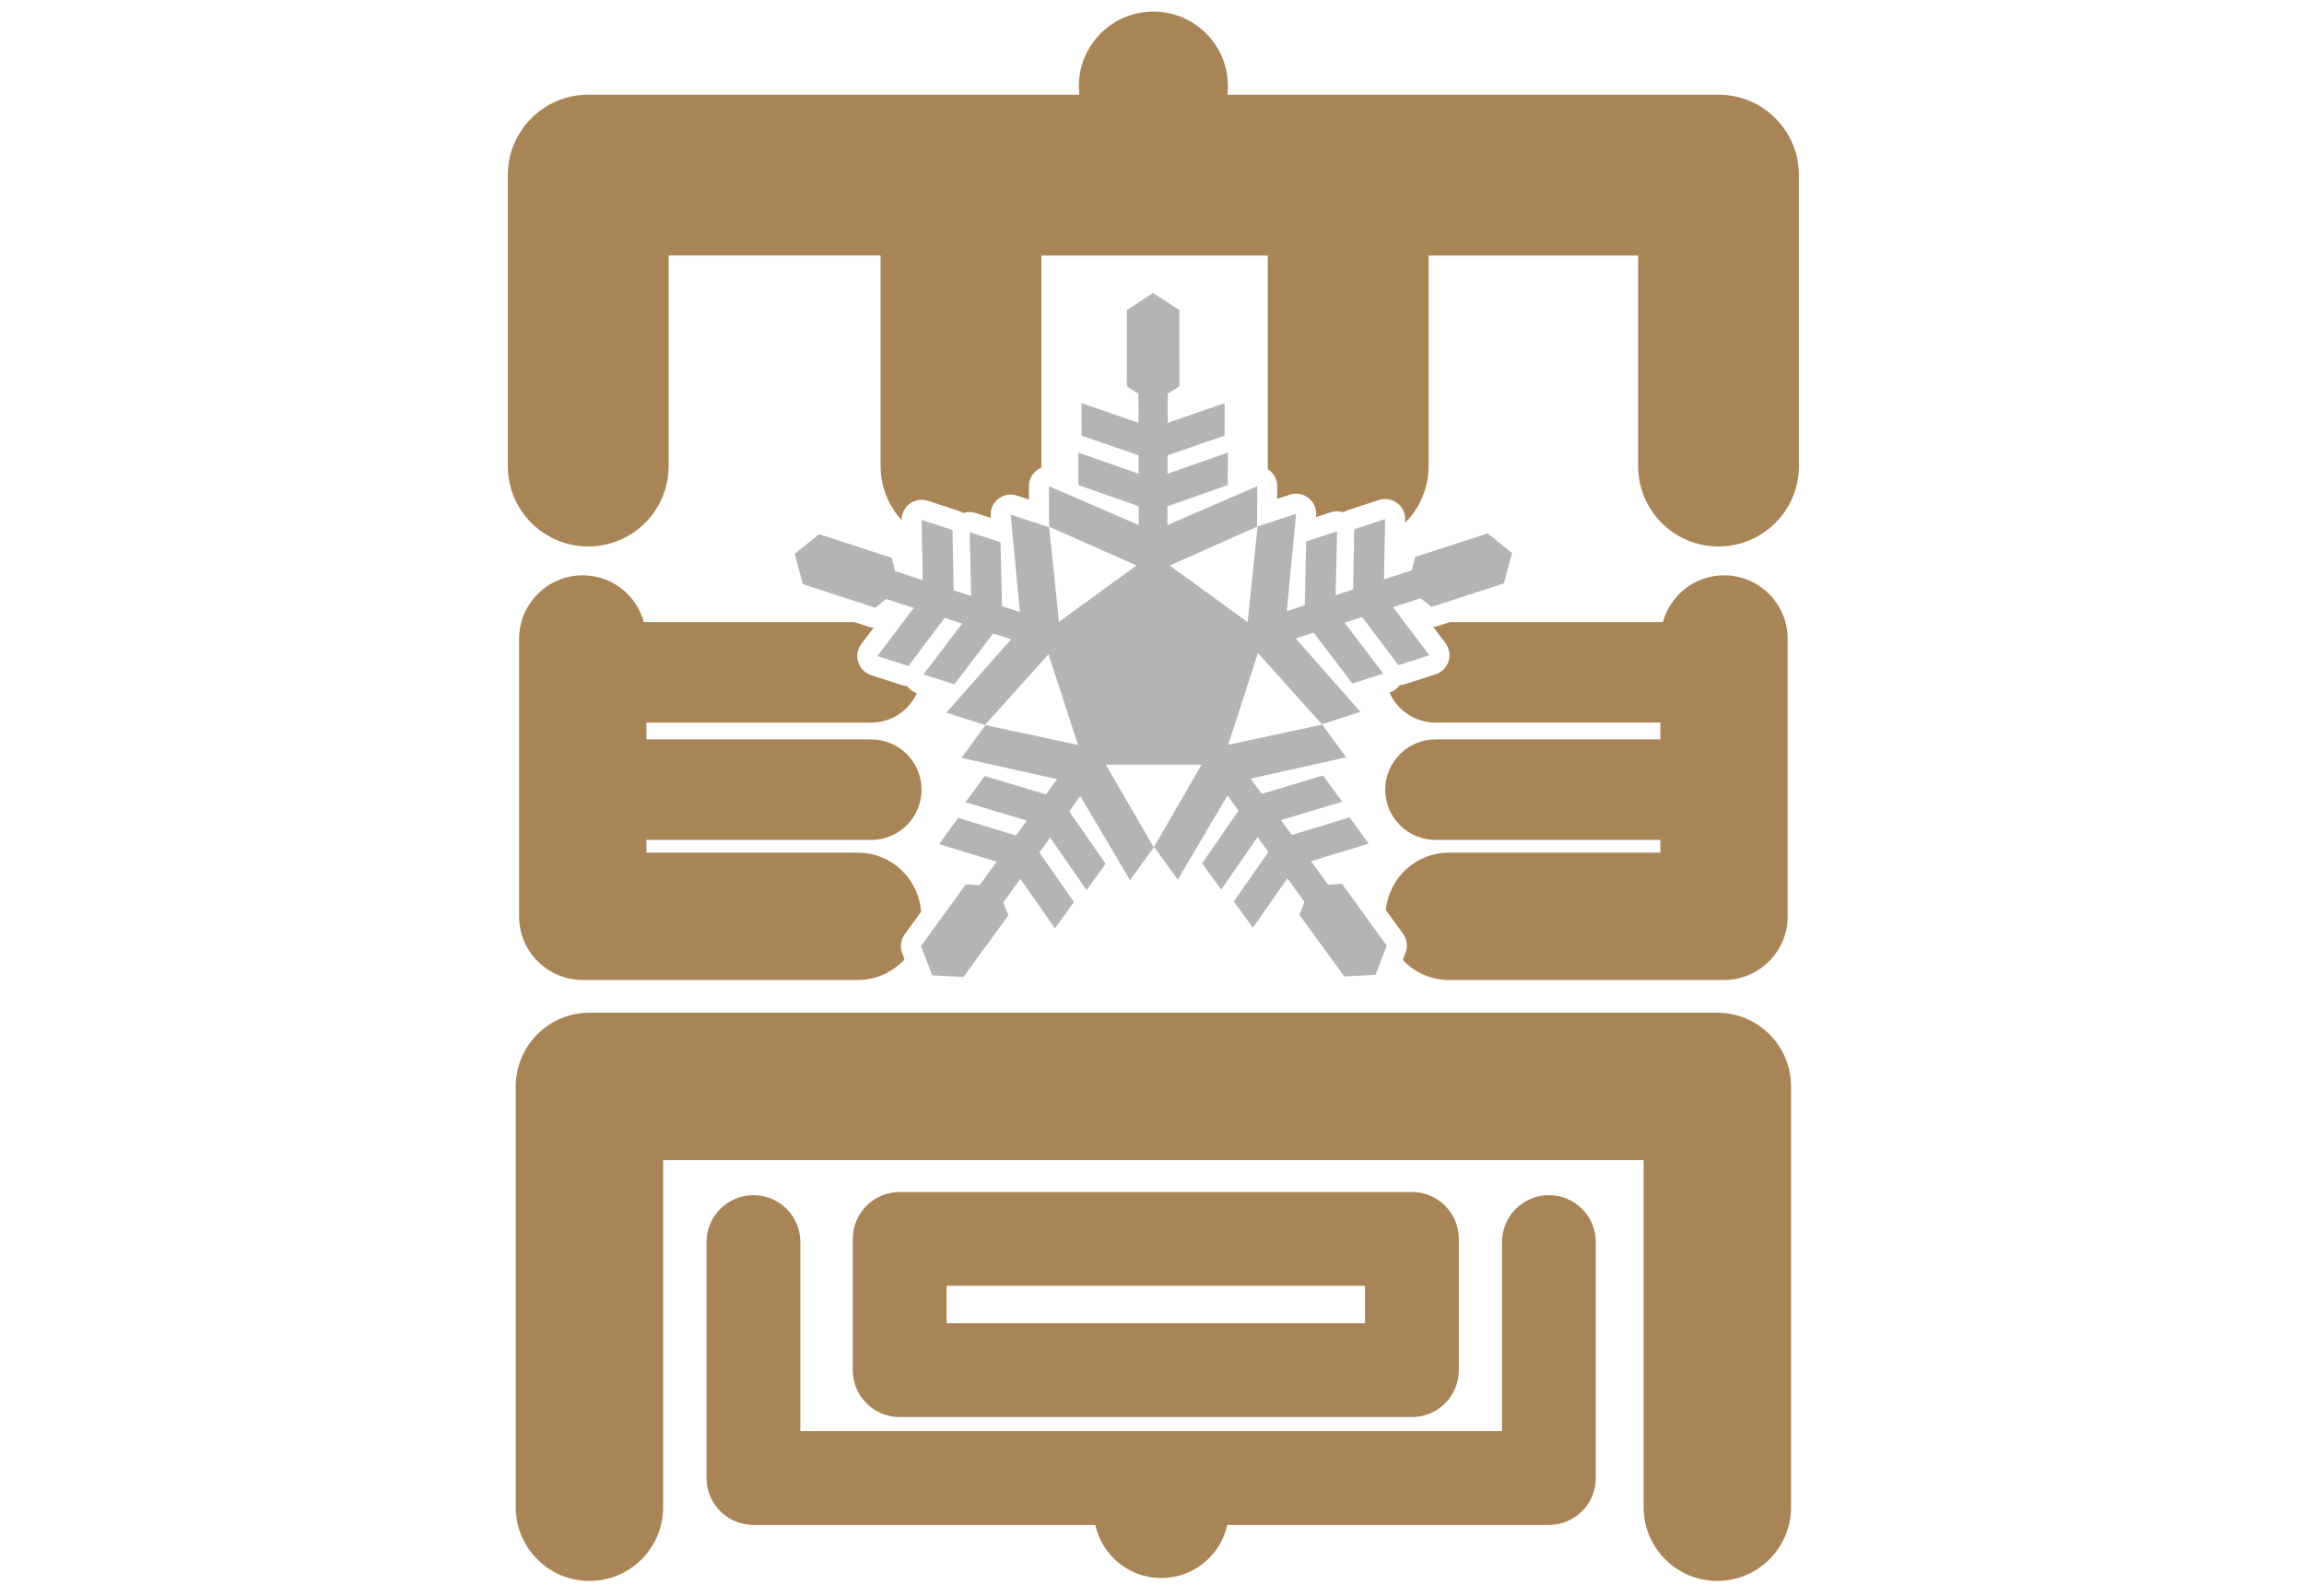 <?xml version="1.0" encoding="utf-8"?>
<!-- Generator: Adobe Illustrator 15.0.0, SVG Export Plug-In . SVG Version: 6.00 Build 0)  -->
<!DOCTYPE svg PUBLIC "-//W3C//DTD SVG 1.1//EN" "http://www.w3.org/Graphics/SVG/1.1/DTD/svg11.dtd">
<svg version="1.1" id="レイヤー_1" xmlns="http://www.w3.org/2000/svg" xmlns:xlink="http://www.w3.org/1999/xlink" x="0px"
	 y="0px" width="345px" height="239px" viewBox="0 0 345 239" enable-background="new 0 0 345 239" xml:space="preserve">
<path fill="#A98456" d="M211.418,212.22c3.88,0,7.026-3.145,7.026-7.028v-19.656c0-3.881-3.146-7.023-7.026-7.023h-76.699
	c-3.881,0-7.024,3.143-7.024,7.023v19.656c0,3.884,3.143,7.028,7.024,7.028H211.418z M141.74,192.558h62.655v5.614H141.74V192.558z"
	/>
<path fill="#A98456" d="M257.335,14.182h-73.544c0.05-0.422,0.078-0.849,0.078-1.284c0-6.164-4.995-11.163-11.162-11.163
	c-6.166,0-11.163,4.999-11.163,11.163c0,0.435,0.035,0.862,0.081,1.284H88.08c-6.647,0-12.041,5.392-12.041,12.041v43.573
	c0,6.65,5.394,12.042,12.041,12.042c6.652,0,12.042-5.391,12.042-12.042v-31.53h31.736v31.53c0,3.119,1.198,5.952,3.141,8.091
	c-0.009-0.963,0.443-1.876,1.219-2.448c0.781-0.578,1.8-0.745,2.726-0.441l4.622,1.515c0.25,0.08,0.479,0.19,0.69,0.324
	c0.603-0.196,1.263-0.204,1.88-0.001l2.221,0.728l-0.02-0.201c-0.094-1.008,0.325-2.001,1.118-2.632
	c0.792-0.637,1.852-0.829,2.813-0.513l1.801,0.586l-0.004-1.981c-0.002-1.017,0.503-1.964,1.35-2.521
	c0.162-0.105,0.338-0.182,0.51-0.252c0.004-0.086,0.014-0.166,0.014-0.252v-31.53h33.895v31.53c0,0.163,0.018,0.321,0.026,0.481
	c0.012,0.01,0.028,0.015,0.039,0.023c0.852,0.556,1.36,1.503,1.359,2.518l-0.008,1.887l1.887-0.618
	c0.967-0.32,2.024-0.127,2.818,0.511c0.793,0.633,1.215,1.623,1.116,2.635l-0.018,0.209l2.218-0.73
	c0.621-0.203,1.283-0.194,1.888,0.004c0.206-0.137,0.437-0.244,0.682-0.325l4.627-1.515c0.928-0.305,1.946-0.14,2.728,0.439
	c0.785,0.579,1.235,1.502,1.222,2.476l-0.01,0.5c2.168-2.176,3.508-5.178,3.508-8.495v-31.53h31.375v31.53
	c0,6.65,5.391,12.042,12.043,12.042c6.646,0,12.038-5.391,12.038-12.042V26.222C269.373,19.574,263.981,14.182,257.335,14.182"/>
<path fill="#A98456" d="M87.261,86.16c-5.264,0-9.533,4.265-9.533,9.531v41.536c0,5.265,4.269,9.533,9.533,9.533h41.197
	c2.771,0,5.246-1.202,6.99-3.089l-0.351-0.909c-0.366-0.949-0.224-2.021,0.377-2.847l2.449-3.374
	c-0.359-4.941-4.435-8.848-9.465-8.848H96.795v-1.908h33.669c4.156,0,7.526-3.368,7.526-7.524c0-4.158-3.37-7.526-7.526-7.526
	H96.795v-2.518h33.669c3.034,0,5.633-1.804,6.824-4.392c-0.588-0.208-1.097-0.578-1.45-1.072c-0.25-0.015-0.501-0.062-0.749-0.14
	l-4.636-1.494c-0.926-0.302-1.649-1.031-1.945-1.961c-0.292-0.928-0.118-1.943,0.468-2.72l1.827-2.419
	c-0.224-0.02-0.444-0.064-0.666-0.136l-2.199-0.716H96.412C95.297,89.135,91.647,86.16,87.261,86.16"/>
<path fill="#A98456" d="M231.933,178.987c-3.879,0-7.021,3.146-7.021,7.025v28.31H119.845v-28.31c0-3.88-3.145-7.025-7.024-7.025
	c-3.877,0-7.026,3.146-7.026,7.025v35.336c0,3.877,3.149,7.024,7.026,7.024h51.191c0.996,4.547,5.035,7.953,9.876,7.953
	c4.85,0,8.889-3.406,9.885-7.953h48.159c3.879,0,7.024-3.147,7.024-7.024v-35.336C238.957,182.133,235.812,178.987,231.933,178.987"
	/>
<path fill="#A98456" d="M257.153,151.666H88.261c-6.095,0-11.037,4.942-11.037,11.038v63.019c0,6.094,4.942,11.039,11.037,11.039
	c6.096,0,11.039-4.945,11.039-11.039v-51.979h146.814v51.979c0,6.094,4.943,11.039,11.039,11.039
	c6.095,0,11.036-4.945,11.036-11.039v-63.019C268.189,156.608,263.248,151.666,257.153,151.666"/>
<path fill="#A98456" d="M210.049,143.767c1.735,1.829,4.177,2.994,6.91,2.994h41.192c5.267,0,9.534-4.27,9.534-9.534V95.691
	c0-5.265-4.268-9.531-9.534-9.531c-4.38,0-8.037,2.975-9.151,7.006h-31.904l-1.821,0.591c-0.221,0.072-0.442,0.117-0.66,0.135
	l1.823,2.417c0.588,0.778,0.76,1.792,0.469,2.722c-0.297,0.93-1.02,1.661-1.948,1.958l-4.634,1.494
	c-0.245,0.079-0.496,0.125-0.746,0.141c-0.367,0.512-0.891,0.902-1.51,1.102c1.171,2.64,3.807,4.489,6.881,4.489h33.667v2.519
	h-33.667c-4.157,0-7.523,3.368-7.523,7.525c0,4.156,3.366,7.524,7.523,7.524h33.667v1.908h-31.657c-4.949,0-8.971,3.781-9.444,8.605
	l2.572,3.542c0.6,0.824,0.741,1.893,0.374,2.843L210.049,143.767z"/>
<polygon fill="#B4B4B5" points="222.765,79.882 211.914,83.403 211.38,85.411 207.239,86.763 207.407,77.736 202.781,79.25 
	202.618,88.275 200.003,89.139 200.213,79.573 195.59,81.086 195.372,90.653 192.69,91.53 194.077,76.947 188.312,78.838 
	186.823,93.167 175.145,84.686 188.236,78.877 188.249,72.812 174.81,78.637 174.815,75.815 183.846,72.65 183.858,67.784 
	174.828,70.945 174.835,68.188 183.374,65.244 183.383,60.374 174.845,63.325 174.852,58.969 176.603,57.844 176.597,46.434 
	172.663,43.873 168.73,46.434 168.722,57.844 170.466,58.969 170.478,63.325 161.94,60.374 161.95,65.244 170.489,68.188 
	170.496,70.945 161.465,67.784 161.476,72.65 170.509,75.815 170.514,78.637 157.072,72.812 157.09,78.877 170.182,84.686 
	158.574,93.117 157.103,78.959 151.339,77.076 152.725,91.656 150.044,90.777 149.823,81.21 145.2,79.696 145.414,89.261 
	142.796,88.403 142.632,79.373 138.005,77.858 138.174,86.89 134.035,85.533 133.509,83.528 122.652,80.004 118.999,82.957 
	120.218,87.486 131.068,91.019 132.678,89.709 136.826,91.045 131.375,98.251 136.018,99.749 141.452,92.539 144.077,93.381 
	138.281,100.995 142.913,102.487 148.711,94.875 151.4,95.743 141.707,106.724 147.476,108.583 157.011,97.973 161.426,111.562 
	147.565,108.599 143.985,113.497 158.284,116.683 156.621,118.962 147.454,116.216 144.582,120.142 153.75,122.895 152.119,125.12 
	143.485,122.488 140.612,126.418 149.256,129.051 146.686,132.567 144.615,132.448 137.909,141.686 139.592,146.072 
	144.271,146.309 150.991,137.081 150.235,135.147 152.79,131.615 157.96,139.021 160.812,135.077 155.639,127.676 157.253,125.439 
	162.704,133.308 165.551,129.364 160.106,121.494 161.758,119.207 169.208,131.82 172.764,126.905 165.585,114.512 179.933,114.512 
	172.801,126.826 176.356,131.743 183.804,119.13 185.459,121.416 180.013,129.286 182.86,133.229 188.31,125.363 189.922,127.6 
	184.751,134.999 187.602,138.944 192.775,131.541 195.328,135.069 194.573,137.005 201.291,146.234 205.974,145.994 
	207.648,141.607 200.95,132.369 198.874,132.488 196.307,128.974 204.946,126.34 202.079,122.407 193.438,125.044 191.812,122.816 
	200.979,120.065 198.106,116.137 188.942,118.885 187.276,116.604 201.575,113.415 197.995,108.52 183.912,111.533 188.366,97.806 
	197.938,108.457 203.707,106.6 194.014,95.615 196.701,94.75 202.504,102.359 207.131,100.869 201.337,93.257 203.961,92.412 
	209.396,99.62 214.037,98.126 208.587,90.918 212.735,89.583 214.344,90.896 225.194,87.365 226.413,82.83 "/>
</svg>
